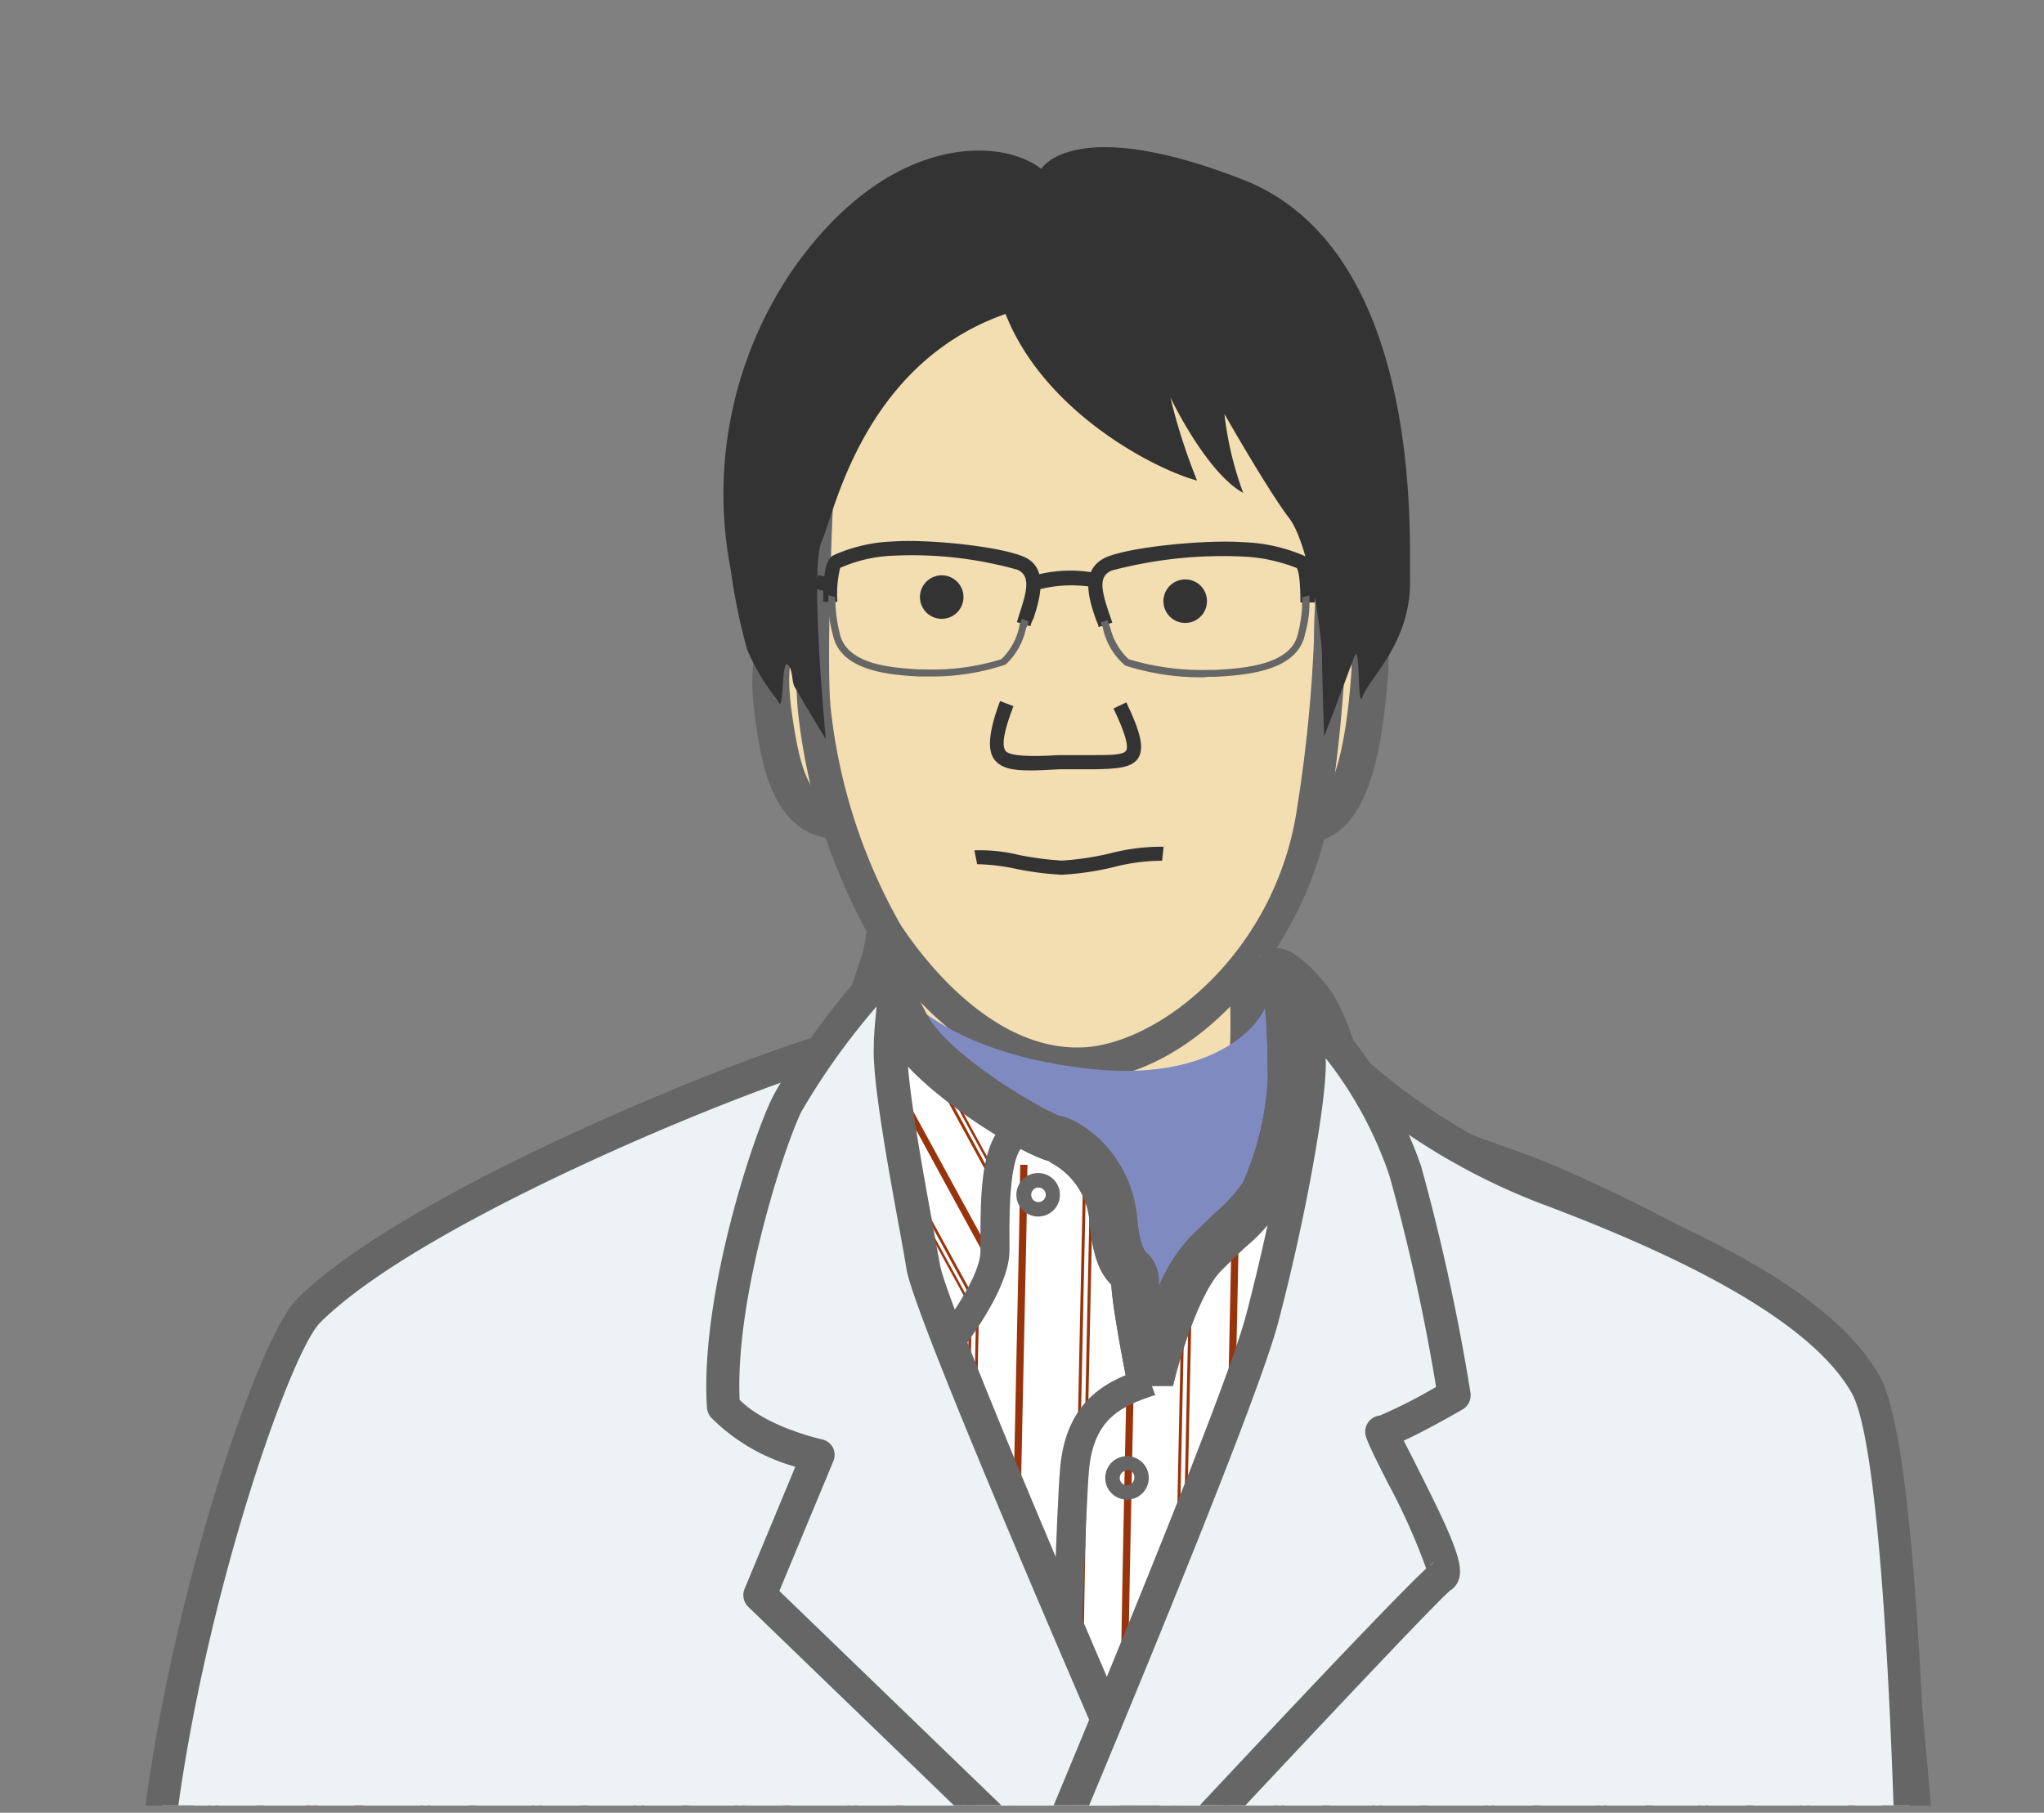 <svg id="レイヤー_1" data-name="レイヤー 1" xmlns="http://www.w3.org/2000/svg" xmlns:xlink="http://www.w3.org/1999/xlink" width="124" height="110"><rect width="100%" height="100%" fill="#808080" stroke="none"/><defs><style>.cls-1 {
        fill: none;
      }

      .cls-2 {
        clip-path: url(#clip-path);
      }

      .cls-3 {
        clip-path: url(#clip-path-2);
      }

      .cls-4 {
        fill: #f3deb2;
      }

      .cls-5 {
        fill: #666;
      }

      .cls-6 {
        fill: #333;
      }

      .cls-7 {
        fill: #7f8ac0;
      }

      .cls-8 {
        fill: #fff;
      }

      .cls-9 {
        clip-path: url(#clip-path-3);
      }

      .cls-10 {
        fill: #99330c;
      }

      .cls-11 {
        clip-path: url(#clip-path-4);
      }

      .cls-12 {
        clip-path: url(#clip-path-5);
      }

      .cls-13 {
        fill: #edf3f4;
      }</style><clipPath id="clip-path"><rect class="cls-1" x="-3.79" y="0.05" width="129" height="109.5"/></clipPath><clipPath id="clip-path-2"><rect class="cls-1" x="3.42" y="-4.22" width="123.88" height="113.77"/></clipPath><clipPath id="clip-path-3"><path class="cls-1" d="M50.91,68.66c0,1.87,3.07,12.74,4.17,15.15C57.5,89.14,61,68.44,61.45,68.44s5.71,2.09,6,5.6,1.32,2.64,1.32,3.73,1,6,1,6,1.32-5.71,3.3-7.68,4.61-3.3,5-4.17S75.94,84,79.68,87.11c1.95,1.6,1.86-11,2.41-10.32s.11-3.75-.22-4.4c-.55-1.09-.66-8.12-.66-5.6,0,.66,1.43,1,3,1.65s4.17,1.65,7.58,2.86,11.86,5.27,15.26,8c4.5,1.76,6.59,9.66,7,13.29s2.19,23.94,2.19,23.94l-107.17.11s4.61-29.76,11-36,9.11-7.25,15.81-10.43a109.43,109.43,0,0,1,15.71-5.6Z"/></clipPath><clipPath id="clip-path-4"><path class="cls-1" d="M53.76,57.9c0,1.87-.55,1.21,1.21,4.39s8.45,6.81,8.9,6.81-2.86-4.28-2.42-.66-4,17.57-6.37,14.5c-3.77-4.81-3.51-18.34-3.51-18.34Z"/></clipPath><clipPath id="clip-path-5"><path class="cls-1" d="M79,60.6c.24,1.85.7,1.13-.64,4.51S74.4,76.73,74,76.79s5-8.51,5.08-4.86-.82,18.25,1.18,14.89c3.12-5.24,1.86-22.11,1.86-22.11Z"/></clipPath></defs><title>アートボード 1</title><g class="cls-2"><g class="cls-3"><g><g><path class="cls-4" d="M54.25,52.75a.78.78,0,0,1,0,.24c.1,1.88-1.12,10.08-2.68,11.88S66.63,79,66.63,79l9.22-12.64a46.25,46.25,0,0,0-.63-13.13C73.83,46.69,54.25,52.75,54.25,52.75Z"/><path class="cls-5" d="M66.94,81l-1.14-.83c-5.72-4.2-15.37-11.7-15.7-14.7a1.94,1.94,0,0,1,.44-1.5C51.67,62.64,53,55,52.88,53.07l-.26-1.25,1.22-.42C55.38,50.93,69,46.84,74.37,50a4.48,4.48,0,0,1,2.22,3,46.94,46.94,0,0,1,.65,13.58l0,.37ZM53,65.35C54,67.17,60.3,72.53,66.33,77l8.15-11.18a45,45,0,0,0-.63-12.32,1.7,1.7,0,0,0-.9-1.15c-3.34-2-12.81.13-17.28,1.4C55.52,56.45,54.55,62.88,53,65.35Z"/></g><g><path class="cls-4" d="M81.21,38.39c1-.68,2.05.24,1.92,1.75s-.34,9-3.32,9.74"/><path class="cls-5" d="M80.08,51l-.54-2.13c.72-.18,2-1.5,2.45-8.22,0-.23,0-.42,0-.56,0-.49-.13-.75-.2-.78L80.57,37.5a2.12,2.12,0,0,1,2.35-.15,2.92,2.92,0,0,1,1.3,2.88l0,.52C83.9,45.08,83.17,50.16,80.08,51Z"/></g><g><path class="cls-4" d="M49.39,38.85c-1.59-1.3-3.22-.32-2.46,4.8.41,2.76,1,6.44,4.39,6.13"/><path class="cls-5" d="M50.9,50.9c-4,0-4.69-4.58-5.06-7.09-.5-3.41-.06-5.53,1.3-6.3a2.57,2.57,0,0,1,3,.49l-1.4,1.7c-.27-.23-.46-.3-.5-.27s-.67.69-.17,4.06c.53,3.59,1.17,5.38,3.19,5.19l.21,2.19Z"/></g><g><path class="cls-4" d="M49.56,30.08c-.13,2.58-.41,10.09-.17,12.84a35.09,35.09,0,0,0,4.39,13.71c1.84,2.84,6.19,8,11.78,7.93C70.81,64.45,78.42,58.24,79.7,49a89.44,89.44,0,0,0,1-10.07c.13-4.25.38-7,.22-9-.26-3.33-12.37-14.17-17.37-13.43s-11.46,4.8-12.25,8A48.42,48.42,0,0,1,49.56,30.08Z"/><path class="cls-5" d="M65.38,65.56c-6.48,0-11.15-6.4-12.44-8.38A36,36,0,0,1,48.39,43c-.25-2.95.07-11,.17-13v-.17l.06-.15a46.56,46.56,0,0,0,1.67-5.42c.94-3.81,8-8,13.07-8.75,3.39-.51,8.61,3.3,10.69,5,3.64,2.9,7.65,7.07,7.83,9.38a47.47,47.47,0,0,1-.08,5.46c0,1.08-.1,2.29-.14,3.65a89.32,89.32,0,0,1-1,10.18c-1.06,7.61-7.75,16.24-15.11,16.39ZM50.55,30.29c-.15,3.11-.38,10-.17,12.55a34,34,0,0,0,4.24,13.25c1.16,1.78,5.4,7.61,10.92,7.47,4.66-.09,11.92-5.72,13.17-14.67a87.35,87.35,0,0,0,1-10c0-1.38.1-2.6.15-3.69A48,48,0,0,0,79.9,30c-.1-1.2-3-4.69-7.08-8C69,19,65.46,17.25,63.66,17.51c-4.67.7-10.75,4.56-11.42,7.26A51.47,51.47,0,0,1,50.55,30.29Z"/></g><path class="cls-6" d="M61,19.05c2.4,6.07,9.22,9.48,11.62,10.11A35.77,35.77,0,0,1,71,24.11s2.15,4.54,4.42,5.8a20.44,20.44,0,0,1-1.14-4.79s2.66,4.67,3.92,6.31,2,7.25,2,8.38.13,4.88.13,4.88.9-2.32,1.83-4.85c.38-1,.17,3.38.5,2.44.41-1.18,3-3.32,2.88-7.25-.06-2.2.87-19.85-10.16-24.14-10.28-4-12.21-.64-12.21-.64-2.41-1.9-9.19-2.21-15,6a24.15,24.15,0,0,0-3.84,18.32,36.17,36.17,0,0,0,1,4.86,13.13,13.13,0,0,0,1.84,3.06c.47,1.17.15-3.13.74-2,.17.31.14.93.3,1.2,1.26,2.15,1.89,3.16,1.89,3.16s-1-10.36-.25-12S52.33,22.09,61,19.05Z"/><path class="cls-6" d="M58.45,36.22a1.32,1.32,0,1,1-1.32-1.31A1.32,1.32,0,0,1,58.45,36.22Z"/><path class="cls-6" d="M73.22,36.48a1.32,1.32,0,1,1-1.31-1.32A1.31,1.31,0,0,1,73.22,36.48Z"/><path class="cls-6" d="M66.64,38.05c0-.16-.11-.32-.16-.48-.42-1.21-1-3,.61-3.75,1.51-.65,6.11-1.08,8.32-.92a10.15,10.15,0,0,1,3.7.82c.48.24.66,1,.66,2.84h-.88c0-1.68-.17-2-.22-2.09a10,10,0,0,0-3.33-.7,26.27,26.27,0,0,0-7.9.85c-.78.34-.67,1.09-.13,2.67.06.16.11.33.17.49Z"/><path class="cls-6" d="M62.91,35.8,62.47,35a8.27,8.27,0,0,1,3.84-.26l-.17.86A7.92,7.92,0,0,0,62.91,35.8Z"/><path class="cls-5" d="M73,41.1a15.16,15.16,0,0,1-4.73-.71,4.08,4.08,0,0,1-1.34-2.17c0-.16-.11-.3-.16-.44l.41-.16.17.45A3.85,3.85,0,0,0,68.47,40a15.37,15.37,0,0,0,4.86.65l.36,0c1.64-.09,4.68-.26,5.06-2.24A8.2,8.2,0,0,0,79,36.24l.43-.11a6.87,6.87,0,0,1-.26,2.34c-.45,2.31-3.71,2.5-5.46,2.6l-.36,0Z"/><path class="cls-6" d="M62.51,38l-.82-.25.15-.49c.46-1.39.7-2.33-.12-2.69a23.72,23.72,0,0,0-7.54-.85,8.67,8.67,0,0,0-3.21.74,6.64,6.64,0,0,0-.17,2.06h-.86c0-1.82.17-2.59.63-2.83a9.54,9.54,0,0,1,3.55-.83c2.1-.16,6.51.28,8,.93s1,2.45.58,3.73C62.61,37.68,62.55,37.83,62.51,38Z"/><path class="cls-5" d="M56.43,41.05h-.36l-.34,0c-1.68-.1-4.8-.29-5.22-2.6a7.3,7.3,0,0,1-.25-2.33l.42.11a8.3,8.3,0,0,0,.25,2.14c.37,2,3.27,2.15,4.82,2.25l.35,0A14.14,14.14,0,0,0,60.75,40,3.9,3.9,0,0,0,61.84,38c0-.16.11-.31.16-.45l.4.16c0,.13-.1.28-.16.43A4.12,4.12,0,0,1,61,40.33,14.07,14.07,0,0,1,56.43,41.05Z"/><rect class="cls-6" x="49.65" y="34.88" width="0.86" height="1.12" transform="translate(3.94 75.88) rotate(-76.52)"/><path class="cls-6" d="M62.47,46.75c-1.06,0-1.76-.14-2.16-.68s-.36-1.62.36-3.53l.81.31c-.57,1.48-.73,2.37-.48,2.71s1.6.36,3.22.26l.37,0c.64,0,1.22,0,1.73,0,1,0,1.84,0,2-.28s-.09-1.13-.77-2.55l.78-.37c.89,1.87,1.09,2.78.72,3.38s-1.33.66-2.72.68c-.5,0-1.07,0-1.69,0l-.37,0C63.58,46.72,63,46.75,62.47,46.75Z"/><path class="cls-6" d="M64.4,53.08a18.76,18.76,0,0,1-2.78-.36,12,12,0,0,0-2.34-.28l-.17-.84a9.81,9.81,0,0,1,2.66.27,19,19,0,0,0,2.63.35,17.07,17.07,0,0,0,2.91-.43,12.35,12.35,0,0,1,3.28-.41l-.09.85a11.86,11.86,0,0,0-3,.4A17.35,17.35,0,0,1,64.4,53.08Z"/><path class="cls-7" d="M54,59.21c.84,1.67,4.4,4.82,12.16,5.65s10.47-2.93,10.68-4A7.83,7.83,0,0,0,76.38,58s2.09,1.68,2.3,3.35,0,5.66,0,7.55,5.66,2.51,8.17,3.14-17,16.13-20.74,14.67S44.73,69.89,44.73,69.89s9.85-3.77,9.22-5.44S54,59.21,54,59.21Z"/><g><path class="cls-8" d="M53.76,57.9c0,1.87-.55,1.21,1.21,4.39s8.45,6.81,8.9,6.81A5.63,5.63,0,0,1,67.49,74c.33,3.51,1.32,2.64,1.32,3.73s1,6,1,6,1.32-5.71,3.3-7.68,3.07-2.86,3.51-3.74a19.63,19.63,0,0,0,1.65-6.8c0-2.53-.11-5.82-.66-6.48s1.54,1,2.09,2.08a12.28,12.28,0,0,1,1.53,5.6c0,.66,1.43,1,3,1.65s4.17,1.65,7.58,2.86,11.86,5.27,15.26,8c4.5,1.76,6.59,9.66,7,13.29s2.19,23.94,2.19,23.94l-107.17.11s4.61-29.76,11-36,9.11-7.25,15.81-10.43a109.43,109.43,0,0,1,15.71-5.6Z"/><path class="cls-5" d="M7.79,117.75l.2-1.27c.19-1.23,4.74-30.19,11.29-36.63,6-5.86,8.8-7.2,14.48-9.87l1.63-.77A106.55,106.55,0,0,1,50.71,63.7l2-6.14,2.14.34A9.13,9.13,0,0,1,54.8,59c0,.53-.06.63,1.13,2.79,1.49,2.7,7.29,6,8.15,6.26a6.74,6.74,0,0,1,4.5,5.92c.17,1.82.49,2.14.68,2.33a1.91,1.91,0,0,1,.64,1.5,11.49,11.49,0,0,0,.18,1.44,11.85,11.85,0,0,1,2.23-3.86c.57-.57,1.06-1,1.49-1.45a10.36,10.36,0,0,0,1.82-2,18.72,18.72,0,0,0,1.53-6.32c0-4.86-.4-5.74-.44-5.82a1.15,1.15,0,0,1-.21-1.26l.29-.62.7,0h0c1,0,2.82,2.17,3.16,2.84a13.51,13.51,0,0,1,1.65,5.79c.26.14.77.34,1.16.49s.75.28,1.14.45c1.47.63,4,1.58,7.51,2.83,3.29,1.17,11.78,5.19,15.46,8.09,4.87,2.06,7.07,10.11,7.56,14.12.43,3.6,2.13,23.14,2.2,24l.1,1.19ZM53.57,62,52.42,65.5l-.57.16a109.71,109.71,0,0,0-15.52,5.53L34.69,72c-5.44,2.56-8.18,3.85-13.87,9.44-5.31,5.22-9.5,28.43-10.46,34.14l104.69-.11c-.39-4.4-1.72-19.65-2.09-22.71-.49-4-2.64-11-6.34-12.4l-.16-.06-.13-.1c-3.3-2.66-11.66-6.68-14.94-7.84-3.56-1.26-6.13-2.23-7.64-2.88-.37-.16-.73-.29-1.06-.42-1.32-.51-2.58-1-2.58-2.24A9.86,9.86,0,0,0,79.3,63c0,.74,0,1.6,0,2.6a20.81,20.81,0,0,1-1.77,7.31,10.62,10.62,0,0,1-2.26,2.59L73.86,76.9c-1.43,1.44-2.65,5.66-3,7.16l-2.14,0a62.56,62.56,0,0,1-1-6.21h0c-.54-.54-1.09-1.27-1.31-3.68a4.73,4.73,0,0,0-2.69-4,.55.55,0,0,0,.16,0c-1.14,0-8-4-9.86-7.38C53.85,62.52,53.7,62.26,53.57,62Zm10.3,6L64,68Z"/></g><path class="cls-5" d="M7.43,118.05l.25-1.62c.19-1.23,4.76-30.29,11.39-36.8,6-5.89,9-7.33,14.56-9.93l1.63-.77a108.65,108.65,0,0,1,15.21-5.49l2-6,2.74.44c0,.49,0,.82-.06,1.1,0,.45,0,.54,1.09,2.61,1.41,2.55,6.92,5.71,8,6.11,1.46.26,4.38,2.36,4.74,6.19.16,1.71.45,2,.59,2.14a2.26,2.26,0,0,1,.73,1.72c0,.08,0,.18,0,.3a10.52,10.52,0,0,1,1.86-2.94l1.5-1.46a10.06,10.06,0,0,0,1.75-1.9,18.19,18.19,0,0,0,1.5-6.19c0-4.34-.31-5.45-.39-5.65a1.46,1.46,0,0,1-.23-1.55l.37-.81.9,0h0c1.2,0,3.12,2.39,3.43,3a13.86,13.86,0,0,1,1.68,5.73c.26.13.66.28,1,.4l1.15.46c1.47.63,4,1.58,7.5,2.82,3.29,1.17,11.79,5.2,15.51,8.12,5,2.13,7.21,10.28,7.7,14.34.44,3.61,2.13,23.16,2.2,24l.13,1.52ZM53.64,62.79l-1,3-.74.19a110.94,110.94,0,0,0-15.46,5.52l-1.65.77c-5.58,2.63-8.13,3.84-13.78,9.39-4.66,4.57-8.79,24.46-10.32,33.61l104-.11c-.42-4.79-1.7-19.38-2.06-22.36-.48-4-2.57-10.76-6.14-12.15l-.21-.08-.16-.14c-3.28-2.64-11.59-6.62-14.85-7.78-3.57-1.27-6.15-2.24-7.67-2.89-.35-.15-.71-.29-1-.41-1.36-.53-2.77-1.06-2.77-2.53a8.21,8.21,0,0,0-.16-1.61v.4A20.88,20.88,0,0,1,77.86,73a10.71,10.71,0,0,1-2.32,2.68c-.42.4-.91.87-1.46,1.42-1.23,1.23-2.44,4.95-2.92,7l-2.74,0c-.17-.81-.94-4.76-1-6.14-.59-.62-1.1-1.46-1.32-3.78a4.4,4.4,0,0,0-2.47-3.69,1.27,1.27,0,0,0,.25,0c-1.17,0-8.24-4.11-10.13-7.53Zm10.23,4.9h0Zm0,0Zm0,0ZM76.51,60h0Zm-.08-.1Z"/><g class="cls-9"><path class="cls-10" d="M47.61,115.91c-.3-2.16.14-22.55.43-36,.13-5.89.23-10.54.23-11.87h.44c0,1.33-.1,6-.23,11.88-.29,13.48-.73,33.84-.43,36Z"/><path class="cls-10" d="M45.11,115.67c-.31-2.15.14-22.54.43-36,.13-5.89.23-10.53.23-11.86h.17c0,1.33-.1,6-.23,11.86-.29,13.49-.73,33.87-.43,36Z"/><path class="cls-10" d="M44.67,116.11c-.31-2.15.14-22.54.43-36,.13-5.88.23-10.53.23-11.86h.17c0,1.33-.1,6-.22,11.86-.3,13.49-.74,33.87-.44,36Z"/><path class="cls-10" d="M41.47,115.91c-.31-2.16.13-22.56.42-36.06C42,74,42.12,69.33,42.12,68h.44c0,1.33-.1,6-.23,11.86-.29,13.48-.73,33.86-.43,36Z"/><path class="cls-10" d="M39,115.67c-.31-2.15.14-22.52.43-36,.13-5.89.23-10.55.23-11.88h.17c0,1.33-.1,6-.22,11.89-.3,13.47-.74,33.84-.44,36Z"/><path class="cls-10" d="M38.52,116.11c-.31-2.15.14-22.54.43-36,.13-5.88.23-10.53.23-11.86h.18c0,1.33-.11,6-.23,11.86-.3,13.49-.74,33.87-.43,36Z"/><path class="cls-10" d="M35.32,116.35c-.31-2.16.13-22.56.42-36,.13-5.89.23-10.53.23-11.86h.44c0,1.33-.1,6-.23,11.87-.29,13.48-.73,33.85-.43,36Z"/><path class="cls-10" d="M32.81,116.11c-.31-2.15.14-22.53.43-36,.13-5.89.23-10.54.23-11.87h.18c0,1.33-.1,6-.23,11.88-.3,13.48-.74,33.85-.43,36Z"/><path class="cls-10" d="M32.37,116.55c-.3-2.15.14-22.54.43-36C32.93,74.64,33,70,33,68.66h.18c0,1.33-.11,6-.23,11.87-.3,13.48-.74,33.86-.43,36Z"/><path class="cls-10" d="M28.51,119c-.31-2.16.13-22.56.43-36,.12-5.88.23-10.53.23-11.85h.43c0,1.33-.1,6-.22,11.86-.3,13.48-.74,33.86-.44,36Z"/><path class="cls-10" d="M26,118.75c-.3-2.15.14-22.53.43-36,.13-5.9.23-10.55.23-11.88h.18c0,1.33-.1,6-.23,11.88-.29,13.48-.74,33.85-.43,36Z"/><path class="cls-10" d="M25.57,119.18c-.31-2.15.13-22.55.42-36.05.13-5.87.23-10.51.23-11.83h.18c0,1.33-.1,6-.23,11.84-.29,13.49-.74,33.88-.43,36Z"/><path class="cls-10" d="M21.7,118.54c-.31-2.16.13-22.55.43-36.05.13-5.88.23-10.53.23-11.85h.44c0,1.33-.1,6-.23,11.86-.3,13.48-.74,33.86-.43,36Z"/><path class="cls-10" d="M19.2,118.31c-.31-2.16.13-22.55.42-36,.13-5.88.23-10.52.23-11.85H20c0,1.33-.1,6-.23,11.86-.29,13.48-.74,33.86-.43,36Z"/><path class="cls-10" d="M18.76,118.75c-.31-2.16.13-22.54.43-36,.12-5.88.22-10.52.22-11.85h.18c0,1.33-.1,6-.23,11.86-.29,13.48-.73,33.86-.43,36Z"/><path class="cls-10" d="M21.7,118.54c-.5-3.5,0-22.12.38-35.71.15-5.81.28-10.4.28-12.19h.44c0,1.8-.13,6.39-.29,12.2-.34,12.81-.87,32.17-.37,35.64Z"/><path class="cls-10" d="M19.2,118.31c-.5-3.5,0-22.11.37-35.7.16-5.81.28-10.39.28-12.19H20c0,1.8-.13,6.39-.28,12.19-.35,12.82-.88,32.19-.38,35.67Z"/><path class="cls-10" d="M18.76,118.75c-.5-3.5,0-22.11.37-35.7.16-5.81.28-10.4.28-12.19h.18c0,1.8-.12,6.38-.28,12.19-.35,12.82-.88,32.19-.38,35.67Z"/><path class="cls-10" d="M15.77,119c-.5-3.5,0-22.12.38-35.71.15-5.81.28-10.4.28-12.19h.44c0,1.8-.13,6.39-.29,12.2-.34,12.81-.87,32.17-.37,35.64Z"/><path class="cls-10" d="M13.27,118.75c-.5-3.5,0-22.11.37-35.7.16-5.81.28-10.4.28-12.19h.18c0,1.8-.12,6.38-.28,12.19-.35,12.82-.88,32.19-.38,35.67Z"/><path class="cls-10" d="M12.83,119.18c-.5-3.49,0-22.1.37-35.69.16-5.81.28-10.4.28-12.19h.18c0,1.8-.12,6.38-.28,12.19C13,96.31,12.5,115.68,13,119.16Z"/><path class="cls-10" d="M80.34,115.47c-.31-2.16.13-22.56.42-36.06.13-5.88.23-10.52.23-11.85h.44c0,1.33-.1,6-.23,11.86-.29,13.49-.73,33.86-.43,36Z"/><path class="cls-10" d="M77.83,115.23c-.3-2.15.14-22.54.43-36,.13-5.88.23-10.53.23-11.86h.18c0,1.33-.11,6-.23,11.86-.3,13.49-.74,33.87-.43,36Z"/><path class="cls-10" d="M77.39,115.67c-.3-2.15.14-22.53.43-36,.13-5.89.23-10.54.23-11.87h.18c0,1.33-.1,6-.23,11.87-.29,13.48-.74,33.86-.43,36Z"/><path class="cls-10" d="M74.19,115.47c-.31-2.16.13-22.56.43-36.06.12-5.88.22-10.52.22-11.85h.44c0,1.33-.1,6-.22,11.86-.3,13.49-.74,33.86-.44,36Z"/><path class="cls-10" d="M71.68,115.23c-.3-2.15.14-22.55.43-36,.13-5.88.23-10.52.23-11.85h.18c0,1.33-.1,6-.23,11.85-.29,13.49-.74,33.88-.43,36Z"/><path class="cls-10" d="M71.24,115.67c-.3-2.15.14-22.53.43-36,.13-5.89.23-10.54.23-11.87h.18c0,1.33-.1,6-.23,11.87-.29,13.49-.74,33.86-.43,36Z"/><path class="cls-10" d="M68,115.91c-.31-2.16.13-22.57.43-36.07.12-5.87.23-10.51.23-11.84h.43c0,1.33-.1,6-.22,11.85-.3,13.49-.74,33.87-.43,36Z"/><path class="cls-10" d="M65.53,115.67c-.3-2.15.14-22.53.43-36,.13-5.89.23-10.54.23-11.87h.18c0,1.33-.1,6-.23,11.87-.29,13.48-.74,33.86-.43,36Z"/><path class="cls-10" d="M65.09,116.11c-.3-2.15.14-22.54.43-36,.13-5.88.23-10.53.23-11.86h.18c0,1.33-.1,6-.23,11.86-.29,13.49-.74,33.87-.43,36Z"/><path class="cls-10" d="M61.23,118.54c-.31-2.16.14-22.55.43-36,.13-5.89.23-10.54.23-11.86h.44c0,1.33-.1,6-.23,11.87-.29,13.48-.74,33.85-.43,36Z"/><path class="cls-10" d="M58.73,118.31c-.31-2.15.13-22.53.43-36,.12-5.9.22-10.55.22-11.88h.18c0,1.33-.1,6-.23,11.88-.29,13.48-.73,33.85-.43,36Z"/><path class="cls-10" d="M58.29,118.75c-.31-2.16.13-22.55.43-36,.12-5.87.23-10.51.23-11.84h.17c0,1.33-.1,6-.23,11.85-.29,13.49-.73,33.87-.43,36Z"/><path class="cls-10" d="M54.42,118.11c-.31-2.17.14-22.56.43-36.06.13-5.88.23-10.53.23-11.85h.44c0,1.33-.1,6-.23,11.86-.29,13.48-.74,33.86-.43,36Z"/><path class="cls-10" d="M51.92,117.87c-.31-2.15.13-22.54.43-36,.13-5.88.23-10.52.23-11.85h.17c0,1.33-.1,6-.23,11.86-.29,13.48-.73,33.86-.43,36Z"/><path class="cls-10" d="M51.48,118.31c-.31-2.16.13-22.55.43-36,.13-5.88.23-10.52.23-11.85h.17c0,1.33-.1,6-.23,11.86-.29,13.48-.73,33.86-.43,36Z"/><path class="cls-10" d="M112.18,119.42c-.31-2.19.14-25.42.44-40.8.12-6.2.22-11.09.22-12.38h.44c0,1.29-.1,6.19-.22,12.39-.3,15.36-.75,38.57-.44,40.73Z"/><path class="cls-10" d="M109.68,119.18c-.31-2.18.14-25.4.44-40.76.12-6.21.22-11.11.22-12.39h.17c0,1.28-.09,6.19-.22,12.39-.29,15.36-.75,38.57-.44,40.74Z"/><path class="cls-10" d="M109.24,119.62c-.31-2.18.14-25.4.44-40.77.12-6.2.22-11.1.22-12.39h.17c0,1.29-.09,6.19-.22,12.39-.29,15.36-.75,38.58-.44,40.75Z"/><path class="cls-10" d="M106,119.42c-.31-2.19.14-25.42.44-40.8.12-6.2.22-11.09.22-12.38h.44c0,1.29-.1,6.19-.22,12.39-.3,15.36-.75,38.57-.44,40.73Z"/><path class="cls-10" d="M103.53,119.18c-.31-2.18.14-25.41.44-40.78.12-6.2.22-11.09.22-12.37h.17c0,1.28-.09,6.18-.21,12.37-.3,15.37-.76,38.59-.45,40.76Z"/><path class="cls-10" d="M103.09,119.62c-.31-2.18.14-25.41.44-40.78.12-6.19.22-11.09.22-12.38h.17c0,1.29-.09,6.19-.21,12.39-.3,15.36-.76,38.58-.45,40.75Z"/><path class="cls-10" d="M99.88,119.86c-.31-2.19.14-25.43.44-40.81.12-6.19.22-11.08.22-12.37H101c0,1.29-.1,6.19-.22,12.38-.3,15.37-.75,38.58-.44,40.74Z"/><path class="cls-10" d="M97.38,119.62c-.31-2.18.14-25.41.44-40.78.12-6.2.22-11.09.22-12.38h.17c0,1.29-.09,6.19-.21,12.38-.3,15.37-.76,38.59-.45,40.76Z"/><path class="cls-10" d="M96.94,120.06c-.31-2.18.14-25.41.44-40.78.12-6.19.22-11.09.22-12.38h.17c0,1.29-.09,6.19-.21,12.39-.3,15.36-.76,38.58-.45,40.75Z"/><path class="cls-10" d="M93.08,117.23c-.31-2.17.13-22.56.42-36,.13-5.89.23-10.53.23-11.86h.44c0,1.33-.1,6-.23,11.87-.29,13.48-.73,33.85-.43,36Z"/><path class="cls-10" d="M90.57,117c-.31-2.15.14-22.54.43-36,.13-5.89.23-10.54.23-11.87h.17c0,1.33-.1,6-.22,11.87-.3,13.48-.74,33.86-.44,36Z"/><path class="cls-10" d="M90.13,117.43c-.31-2.15.14-22.55.43-36,.13-5.88.23-10.52.23-11.85H91c0,1.33-.1,6-.22,11.86-.3,13.48-.74,33.87-.43,36Z"/><path class="cls-10" d="M86.27,116.79c-.31-2.16.13-22.55.43-36,.12-5.9.22-10.55.22-11.88h.44c0,1.33-.1,6-.23,11.89-.29,13.47-.73,33.83-.43,36Z"/><path class="cls-10" d="M83.76,116.55c-.3-2.15.14-22.54.43-36,.13-5.88.23-10.52.23-11.85h.18c0,1.33-.11,6-.23,11.86-.3,13.48-.74,33.87-.43,36Z"/><path class="cls-10" d="M83.32,117c-.3-2.15.14-22.54.43-36,.13-5.88.23-10.53.23-11.86h.18c0,1.33-.1,6-.23,11.86-.3,13.49-.74,33.87-.43,36Z"/></g><g class="cls-11"><path class="cls-10" d="M75,93.6c-1.27-1.75-11-19.69-17.47-31.56-2.8-5.16-5-9.22-5.66-10.38l.34-.19c.65,1.16,2.86,5.23,5.66,10.38C64.28,73.71,74,91.64,75.27,93.38Z"/><path class="cls-10" d="M73.15,94.36c-1.26-1.76-11-19.71-17.47-31.59-2.79-5.13-5-9.19-5.65-10.34l.14-.08c.65,1.15,2.85,5.21,5.64,10.35C62.27,74.57,72,92.52,73.28,94.27Z"/><path class="cls-10" d="M73.07,94.91c-1.26-1.76-11-19.69-17.46-31.56C52.81,58.2,50.6,54.13,50,53l.13-.07c.66,1.15,2.87,5.22,5.67,10.38C62.2,75.14,71.94,93.07,73.2,94.82Z"/><path class="cls-10" d="M70.78,96c-1.27-1.77-11-19.74-17.49-31.63-2.79-5.12-5-9.17-5.64-10.32l.34-.19c.65,1.15,2.85,5.2,5.64,10.33C60.08,76,69.84,94,71.1,95.74Z"/><path class="cls-10" d="M69,96.72C67.71,95,57.94,77,51.47,65.07c-2.77-5.1-5-9.14-5.61-10.29l.13-.07c.65,1.15,2.85,5.18,5.62,10.29,6.47,11.9,16.23,29.88,17.5,31.63Z"/><path class="cls-10" d="M68.9,97.27c-1.27-1.75-11-19.68-17.45-31.54-2.81-5.16-5-9.24-5.67-10.4l.13-.07c.66,1.16,2.87,5.23,5.67,10.39C58,77.51,67.77,95.43,69,97.18Z"/><path class="cls-10" d="M66.83,98.71c-1.27-1.76-11-19.63-17.41-31.46C46.59,62,44.35,57.92,43.7,56.76l.33-.19c.66,1.17,2.9,5.28,5.73,10.49,6.42,11.82,16.13,29.69,17.38,31.42Z"/></g><g class="cls-12"><path class="cls-10" d="M62.56,98.73l-.34-.18c1-1.89,8.37-20.89,13.23-33.46,2.13-5.5,3.8-9.84,4.31-11.07l.36.15c-.51,1.23-2.18,5.57-4.31,11.06C71,77.81,63.59,96.83,62.56,98.73Z"/><path class="cls-10" d="M64.45,99.25l-.14-.07c1-1.9,8.37-20.9,13.23-33.47,2.13-5.5,3.81-9.84,4.31-11.08l.14.06c-.5,1.24-2.18,5.58-4.3,11.07C72.83,78.34,65.48,97.35,64.45,99.25Z"/><path class="cls-10" d="M64.6,99.78l-.14-.07c1-1.89,8.37-20.88,13.23-33.45C79.82,60.75,81.5,56.4,82,55.17l.15.06c-.51,1.23-2.19,5.58-4.32,11.09C73,78.89,65.63,97.88,64.6,99.78Z"/><path class="cls-10" d="M67,100.54l-.34-.19c1-1.88,8.38-20.9,13.25-33.49,2.11-5.48,3.79-9.8,4.29-11l.36.15c-.5,1.23-2.18,5.55-4.29,11C75.4,79.6,68,98.63,67,100.54Z"/><path class="cls-10" d="M68.89,101.05l-.14-.07c1-1.9,8.38-20.92,13.25-33.51,2.12-5.48,3.79-9.8,4.29-11l.15.06c-.5,1.23-2.18,5.55-4.29,11C77.28,80.12,69.92,99.15,68.89,101.05Z"/><path class="cls-10" d="M69,101.59l-.14-.08c1-1.89,8.38-20.9,13.24-33.48,2.13-5.49,3.8-9.82,4.3-11.06l.15.06c-.5,1.23-2.18,5.57-4.3,11C77.42,80.67,70.07,99.69,69,101.59Z"/><path class="cls-10" d="M71.28,102.75l-.34-.19c1-1.88,8.36-20.86,13.22-33.42C86.29,63.63,88,59.27,88.47,58l.36.14c-.5,1.24-2.18,5.59-4.31,11.1C79.66,81.85,72.31,100.84,71.28,102.75Z"/></g><path class="cls-5" d="M7.43,118.05l.25-1.62c.19-1.23,4.76-30.29,11.39-36.8,6-5.89,9-7.33,14.56-9.93l1.63-.77a108.65,108.65,0,0,1,15.21-5.49l2-6,2.74.44c0,.49,0,.82-.06,1.1,0,.45,0,.54,1.09,2.61,1.41,2.55,6.92,5.71,8,6.11,1.46.26,4.38,2.36,4.74,6.19.16,1.71.45,2,.59,2.14a2.26,2.26,0,0,1,.73,1.72c0,.08,0,.18,0,.3a10.52,10.52,0,0,1,1.86-2.94l1.5-1.46a10.06,10.06,0,0,0,1.75-1.9,18.19,18.19,0,0,0,1.5-6.19c0-4.34-.31-5.45-.39-5.65a1.46,1.46,0,0,1-.23-1.55l.37-.81.9,0h0c1.2,0,3.12,2.39,3.43,3a13.86,13.86,0,0,1,1.68,5.73c.26.13.66.28,1,.4l1.15.46c1.47.63,4,1.58,7.5,2.82,3.29,1.17,11.79,5.2,15.51,8.12,5,2.13,7.21,10.28,7.7,14.34.44,3.61,2.13,23.16,2.2,24l.13,1.52ZM53.64,62.79l-1,3-.74.19a110.94,110.94,0,0,0-15.46,5.52l-1.65.77c-5.58,2.63-8.13,3.84-13.78,9.39-4.66,4.57-8.79,24.46-10.32,33.61l104-.11c-.42-4.79-1.7-19.38-2.06-22.36-.48-4-2.57-10.76-6.14-12.15l-.21-.08-.16-.14c-3.28-2.64-11.59-6.62-14.85-7.78-3.57-1.27-6.15-2.24-7.67-2.89-.35-.15-.71-.29-1-.41-1.36-.53-2.77-1.06-2.77-2.53a8.21,8.21,0,0,0-.16-1.61v.4A20.88,20.88,0,0,1,77.86,73a10.71,10.71,0,0,1-2.32,2.68c-.42.4-.91.87-1.46,1.42-1.23,1.23-2.44,4.95-2.92,7l-2.74,0c-.17-.81-.94-4.76-1-6.14-.59-.62-1.1-1.46-1.32-3.78a4.4,4.4,0,0,0-2.47-3.69,1.27,1.27,0,0,0,.25,0c-1.17,0-8.24-4.11-10.13-7.53Zm10.23,4.9h0Zm0,0Zm0,0ZM76.51,60h0Zm-.08-.1Z"/><path class="cls-5" d="M54.18,86.7l-.09-2.08a15.88,15.88,0,0,0-1.88-5.78c-2.08-4-2.18-12-2.18-13.58h1.75c0,.91.06,9,2,12.77a21.25,21.25,0,0,1,1.76,4.6c1.85-2.19,3.94-5.17,3.94-6.72v-.47c0-3.36,0-7.17,2.44-7.74l.4,1.71c-1.09.25-1.09,4-1.08,6v.47c0,3.22-5,8.66-5.62,9.27Z"/><path class="cls-5" d="M80.21,89.39l-1.28-2a20.29,20.29,0,0,1-2.2-4.76c-.27-1.16.22-2.5.79-4a12.43,12.43,0,0,0,1.06-4.47,6.72,6.72,0,0,0-.19-1.62l-.13,0-.35.1-.42-1.71.25-.07a1.75,1.75,0,0,1,1.65.1c.62.43.88,1.3.94,3.1a13.51,13.51,0,0,1-1.16,5.14,7.15,7.15,0,0,0-.73,3,11.62,11.62,0,0,0,.74,2c.55-3.87,1.52-10.8,1.6-12a41.3,41.3,0,0,0-.22-4.8l1.75-.18a42.27,42.27,0,0,1,.22,5.09c-.11,1.77-1.91,14.25-2,14.78Z"/><path class="cls-5" d="M64.81,116.17l-1.23-1.25.61.63-.86-.15c.05-.39.17-4.45.31-8.74.21-6.78.47-15.22.67-17.54.37-4.43,3.2-5.43,5.07-6.09l.12,0,.59,1.65-.12,0c-1.79.63-3.64,1.28-3.91,4.59-.19,2.27-.45,10.68-.67,17.44C65.11,115.88,65.11,115.88,64.81,116.17Z"/><path class="cls-5" d="M55.85,81.73a1.32,1.32,0,1,1,1.32-1.32A1.32,1.32,0,0,1,55.85,81.73Zm0-1.76a.44.44,0,1,0,.44.44A.44.44,0,0,0,55.85,80Z"/><path class="cls-5" d="M63,73.82A1.32,1.32,0,1,1,64.3,72.5,1.32,1.32,0,0,1,63,73.82Zm0-1.76a.44.44,0,0,0-.44.44.43.43,0,0,0,.44.44.44.44,0,0,0,.44-.44A.44.44,0,0,0,63,72.06Z"/><path class="cls-5" d="M68.37,91a1.32,1.32,0,1,1,1.32-1.32A1.32,1.32,0,0,1,68.37,91Zm0-1.76a.44.44,0,0,0-.44.44.43.43,0,0,0,.44.44.44.44,0,0,0,.44-.44A.44.44,0,0,0,68.37,89.19Z"/><path class="cls-5" d="M78.94,83.11A1.1,1.1,0,1,1,80,82,1.09,1.09,0,0,1,78.94,83.11Zm0-1.47a.37.37,0,1,0,.37.37A.37.37,0,0,0,78.94,81.64Z"/></g></g><g><g><path class="cls-13" d="M51.81,63.35c-3.3.33-26.31,9.41-33.1,16.2-3,3-12,31.5-9,46.5,2.14,10.72,106.5,3,106.5,3s0-39.72-3-45-12.57-9.36-19.5-12a37.85,37.85,0,0,1-11.54-7L68.31,108.89S51.15,74.57,51.15,70A23.43,23.43,0,0,1,51.81,63.35Z"/><path class="cls-5" d="M49.62,132.74c-39.6,0-40.52-4.64-40.89-6.49C5.68,111,14.79,82.06,18,78.84c7.11-7.1,30.47-16.16,33.71-16.49a1,1,0,0,1,.88.38,1,1,0,0,1,.17.93A23.38,23.38,0,0,0,52.15,70c0,3,9.16,22.57,15.95,36.28L81.22,64.7a1,1,0,0,1,.7-.67,1,1,0,0,1,.94.25,37.4,37.4,0,0,0,11.2,6.83c7.72,2.94,17,7,20,12.45s3.13,41.4,3.13,45.49a1,1,0,0,1-.93,1c-.26,0-26.41,1.94-52.5,2.52C58.58,132.69,53.88,132.74,49.62,132.74Zm.89-68.08c-5.89,1.69-25.07,9.57-31.09,15.6-2.52,2.51-11.73,30.62-8.73,45.59.27,1.38,4.92,5.8,53.05,4.72,23.26-.52,46.58-2.11,51.47-2.45,0-11.62-.61-39.55-2.87-43.58-2.78-4.93-12.17-9-19-11.56a39.5,39.5,0,0,1-10.69-6.22l-13.4,42.43a1,1,0,0,1-.87.7,1,1,0,0,1-1-.55C65.65,105.8,50.15,74.67,50.15,70A33.89,33.89,0,0,1,50.51,64.66Z"/></g><g><path class="cls-13" d="M54.45,58.51c-1.1.33-5.61,6.27-6.71,8.47s-4.29,11.88-3.85,18.37c1.76,2.09,5.72,3,5.72,3l-3.52,8.47,19.25,18.59,4-6S56.54,80.07,56,76.88,53.9,66,54,63.57,54.45,58.51,54.45,58.51Z"/><path class="cls-5" d="M65.34,116.38a1,1,0,0,1-.69-.28L45.4,97.51a1,1,0,0,1-.23-1.1L48.25,89a11.62,11.62,0,0,1-5.13-3,1.07,1.07,0,0,1-.23-.57c-.45-6.77,2.85-16.67,4-18.89.89-1.79,5.6-8.47,7.31-9a1,1,0,0,1,.94.2,1,1,0,0,1,.34.88s-.32,2.63-.43,5c-.08,1.84.9,7.23,1.55,10.8.16.89.31,1.68.42,2.3.38,2.25,8.13,20.5,13.24,32.22a1,1,0,0,1-.08.95l-4,6.05a1,1,0,0,1-.73.44ZM47.28,96.54l17.89,17.28,3-4.59c-2-4.68-12.63-29.1-13.17-32.18-.1-.62-.24-1.4-.4-2.28-.71-3.87-1.68-9.18-1.59-11.25,0-.83.1-1.68.17-2.45a42.41,42.41,0,0,0-4.55,6.36c-1,2-4.05,11.22-3.76,17.51,1.61,1.64,4.92,2.39,5,2.4a1,1,0,0,1,.67.52,1,1,0,0,1,0,.84Z"/></g><g><path class="cls-13" d="M78.21,60.27a27.33,27.33,0,0,1,7,10.78,127,127,0,0,1,3,13.64,32.66,32.66,0,0,1-4.4,2.2c.55,1.54,4.51,8.36,3.63,8.8s-30,31.9-30,31.9S74.69,87.11,76.56,80.07s3.08-14.52,2.86-15.95A23.1,23.1,0,0,0,78.21,60.27Z"/><path class="cls-5" d="M57.42,128.59a1,1,0,0,1-.54-.16,1,1,0,0,1-.38-1.23c.17-.41,17.26-40.5,19.09-47.39,2-7.61,3-14.48,2.84-15.54a21,21,0,0,0-1.14-3.62,1,1,0,0,1,1.5-1.19,27.81,27.81,0,0,1,7.42,11.3,127.55,127.55,0,0,1,3,13.77,1,1,0,0,1-.49,1c-1.74,1-2.85,1.56-3.56,1.89.23.47.52,1,.83,1.64,2.16,4.27,2.82,5.85,2.51,6.78a1.21,1.21,0,0,1-.51.66c-1.35,1.12-18.54,19.55-29.84,31.74A1,1,0,0,1,57.42,128.59Zm23-64.37c.14,2.2-1.22,9.77-2.9,16.11-1.48,5.56-12.2,31.15-17,42.39,11.36-12.24,23.43-25.16,26-27.54A38,38,0,0,0,84.2,90c-.63-1.25-1.13-2.23-1.32-2.78a1,1,0,0,1,.12-.91,1,1,0,0,1,.72-.42,30.92,30.92,0,0,0,3.4-1.73,119.16,119.16,0,0,0-2.83-12.82A23.89,23.89,0,0,0,80.43,64.22ZM87,94.79a.92.92,0,0,0-.26.21Zm-3.18-8.9Z"/></g></g></g></svg>